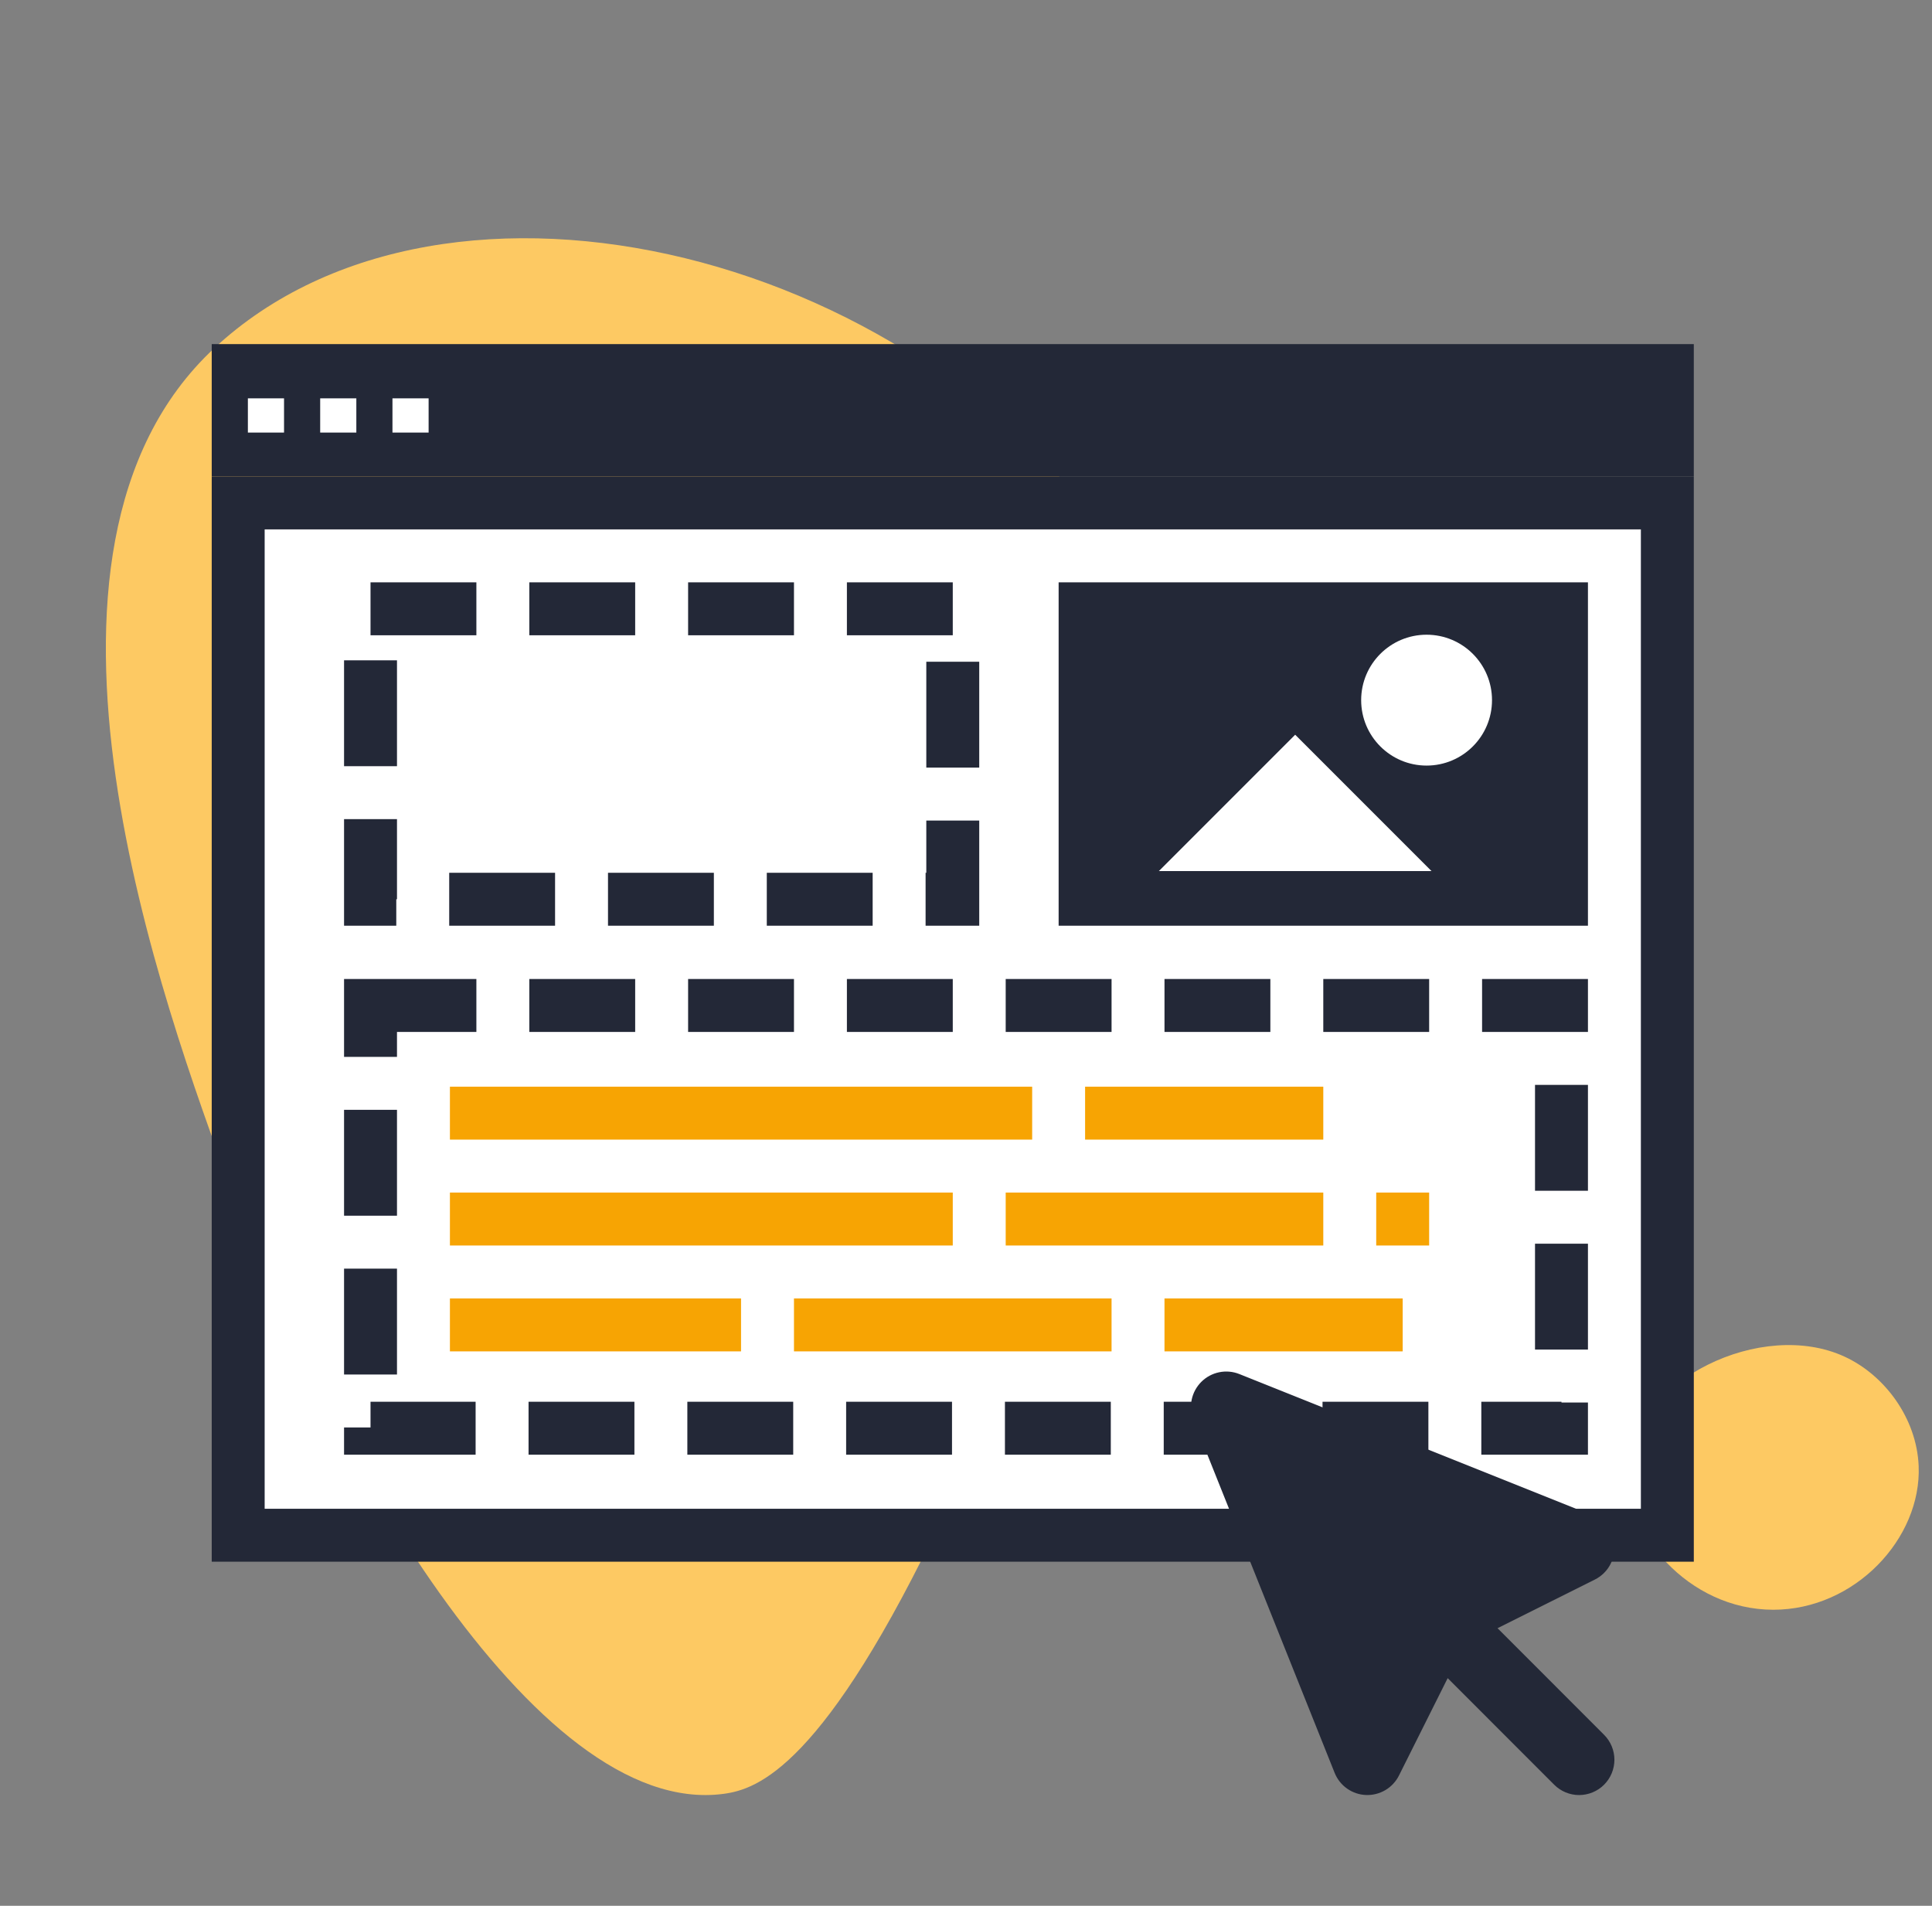 <svg width="73" height="72" viewBox="0 0 73 72" fill="none" xmlns="http://www.w3.org/2000/svg">
<rect x="0" y="0" width="73" height="72" fill="#808080" stroke="none"/>
<path d="M8.089 13.16C-0.167 20.849 6.215 38.07 8.743 44.963C12.13 54.193 20.141 68.737 27.343 67.77C28.619 67.598 31.14 66.769 35.686 57.158C43.233 41.204 48.485 30.666 42.846 21.676C35.154 9.418 16.876 4.976 8.089 13.16ZM61.511 55.382C61.306 57.887 63.794 60.815 67.004 60.815C70.085 60.816 72.61 58.12 72.496 55.382C72.422 53.588 71.223 51.959 69.701 51.255C66.576 49.808 61.78 52.128 61.511 55.382Z" fill="#FDC963"/>
<rect x="9" y="19" width="54" height="39" fill="white" stroke="#232837" stroke-width="2"/>
<rect x="8" y="13" width="56" height="5" fill="#232837"/>
<rect x="9.366" y="15.049" width="1.366" height="1.293" fill="white"/>
<rect x="12.098" y="15.049" width="1.366" height="1.293" fill="white"/>
<rect x="14.829" y="15.049" width="1.366" height="1.293" fill="white"/>
<rect x="17" y="45.054" width="19" height="2" fill="#F7A403"/>
<rect x="17" y="41.054" width="22" height="2" fill="#F7A403"/>
<rect x="17" y="49.054" width="11" height="2" fill="#F7A403"/>
<rect x="41" y="41.054" width="9" height="2" fill="#F7A403"/>
<rect x="30" y="49.054" width="12" height="2" fill="#F7A403"/>
<rect x="44" y="49.054" width="9" height="2" fill="#F7A403"/>
<rect x="38" y="45.054" width="12" height="2" fill="#F7A403"/>
<rect x="52" y="45.054" width="2" height="2" fill="#F7A403"/>
<rect x="14" y="23" width="22" height="10.973" stroke="#232837" stroke-width="2" stroke-miterlimit="16" stroke-dasharray="4 2"/>
<rect x="40" y="22" width="20" height="12.973" fill="#232837"/>
<rect x="14" y="37.986" width="45" height="15.971" stroke="#232837" stroke-width="2" stroke-miterlimit="16" stroke-dasharray="4 2"/>
<path fill-rule="evenodd" clip-rule="evenodd" d="M46.829 51.911C46.587 51.814 46.321 51.79 46.065 51.843C45.81 51.895 45.575 52.022 45.391 52.206C45.206 52.391 45.08 52.625 45.027 52.881C44.975 53.137 44.998 53.402 45.096 53.644L50.429 66.977C50.525 67.216 50.687 67.422 50.897 67.57C51.107 67.719 51.355 67.803 51.612 67.814C51.869 67.824 52.123 67.76 52.344 67.63C52.566 67.499 52.745 67.307 52.86 67.077L54.7 63.399L58.724 67.425C58.974 67.675 59.313 67.816 59.667 67.816C60.02 67.815 60.36 67.675 60.61 67.425C60.86 67.174 61 66.835 61 66.481C61 66.128 60.859 65.789 60.609 65.539L56.584 61.512L60.264 59.673C60.493 59.558 60.685 59.379 60.815 59.158C60.945 58.937 61.009 58.683 60.998 58.426C60.987 58.169 60.903 57.922 60.755 57.712C60.606 57.502 60.401 57.34 60.162 57.244L46.829 51.911Z" fill="#232837"/>
<path d="M43.788 32.908L48.938 27.757L54.089 32.908H43.788Z" fill="white"/>
<circle cx="53.903" cy="26.451" r="2.472" fill="white"/>
</svg>
